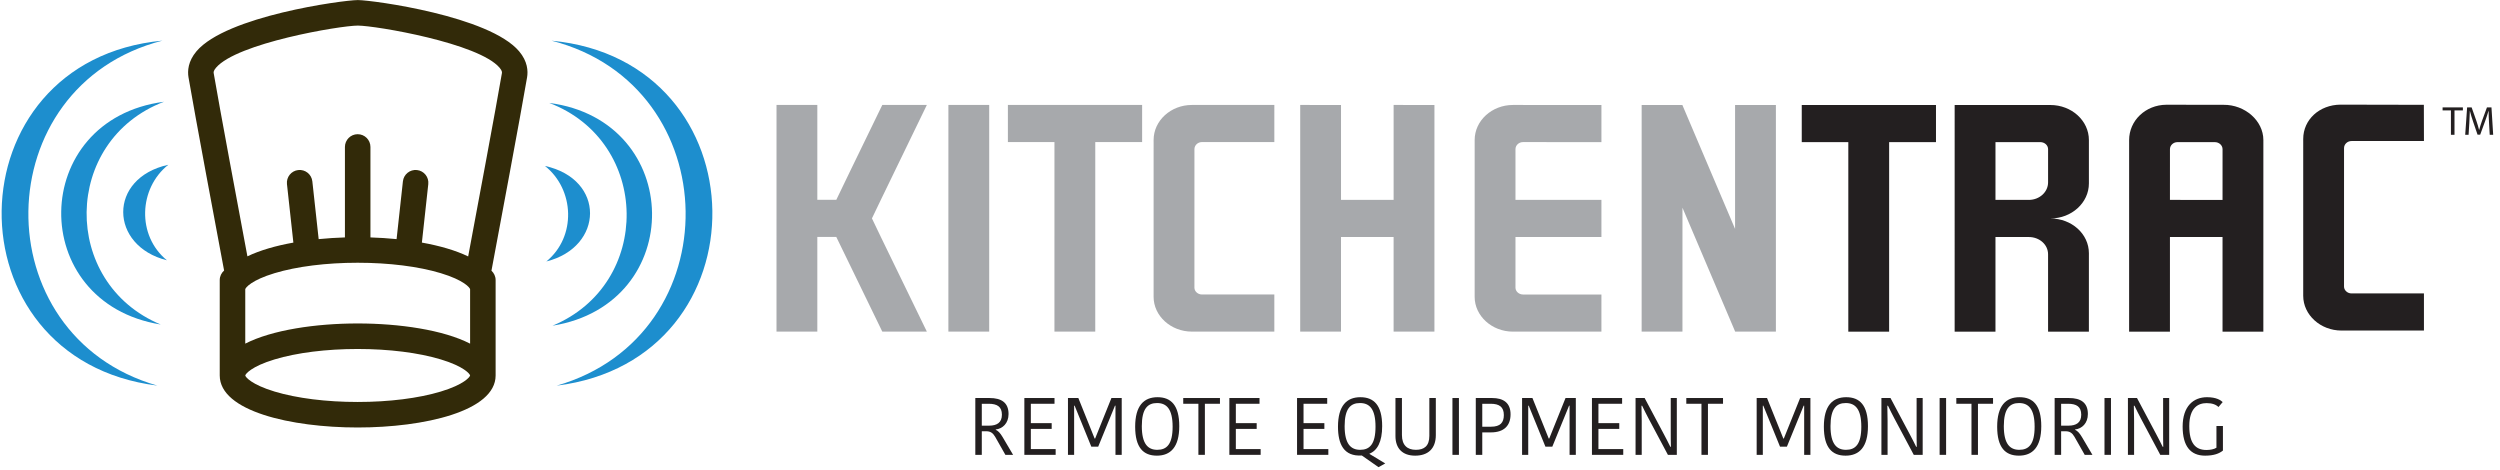 <?xml version="1.0" encoding="UTF-8" standalone="no"?>
<!DOCTYPE svg PUBLIC "-//W3C//DTD SVG 1.1//EN" "http://www.w3.org/Graphics/SVG/1.1/DTD/svg11.dtd">
<svg width="100%" height="100%" viewBox="0 0 3073 578" version="1.1" xmlns="http://www.w3.org/2000/svg" xmlns:xlink="http://www.w3.org/1999/xlink" xml:space="preserve" xmlns:serif="http://www.serif.com/" style="fill-rule:evenodd;clip-rule:evenodd;stroke-linejoin:round;stroke-miterlimit:2;">
    <g transform="matrix(4.167,0,0,4.167,1.999,-838.271)">
        <path d="M259.355,271.066L272.924,298.982L259.78,298.98L250.115,279.085L246.214,271.066L240.618,271.066L240.617,298.98L228.575,298.98L228.581,232.121L240.62,232.123L240.618,260.115L246.216,260.115L250.116,252.021L259.785,232.125L272.927,232.124L259.358,260.115L256.729,265.59L259.355,271.066Z" style="fill:rgb(167,169,172);fill-rule:nonzero;"/>
    </g>
    <g transform="matrix(4.167,0,0,4.167,1.999,-838.271)">
        <path d="M291.317,298.982L279.278,298.982L279.282,232.125L291.322,232.126L291.317,298.982Z" style="fill:rgb(167,169,172);fill-rule:nonzero;"/>
    </g>
    <g transform="matrix(4.167,0,0,4.167,1.999,-838.271)">
        <path d="M336.429,243.078L322.609,243.078L322.604,298.986L310.565,298.986L310.568,243.078L296.832,243.077L296.832,232.125L336.43,232.128L336.429,243.078Z" style="fill:rgb(167,169,172);fill-rule:nonzero;"/>
    </g>
    <g transform="matrix(4.167,0,0,4.167,1.999,-838.271)">
        <path d="M375.432,232.132L375.43,243.08L354.062,243.078C352.875,243.08 351.859,244.005 351.859,245.163L351.855,286.031C351.855,287.111 352.874,288.037 354.06,288.037L375.428,288.037L375.428,298.99L351.092,298.988C344.902,298.986 339.815,294.359 339.815,288.73L339.818,242.462C339.818,236.756 344.906,232.128 351.097,232.131L375.432,232.132Z" style="fill:rgb(167,169,172);fill-rule:nonzero;"/>
    </g>
    <g transform="matrix(4.167,0,0,4.167,1.999,-838.271)">
        <path d="M422.658,232.134L422.654,298.99L410.613,298.99L410.615,271.076L395.096,271.076L395.096,298.99L383.057,298.988L383.061,232.132L395.1,232.134L395.098,260.123L410.615,260.125L410.617,232.132L422.658,232.134Z" style="fill:rgb(167,169,172);fill-rule:nonzero;"/>
    </g>
    <g transform="matrix(4.167,0,0,4.167,1.999,-838.271)">
        <path d="M446.563,245.166L446.563,260.125L471.916,260.128L471.916,271.08L446.563,271.079L446.561,286.037C446.561,287.117 447.578,288.041 448.766,288.042L471.916,288.044L471.914,298.996L445.797,298.996C439.607,298.992 434.52,294.367 434.521,288.734L434.523,242.467C434.523,236.76 439.611,232.134 445.801,232.132L471.918,232.137L471.916,243.088L448.768,243.086C447.58,243.084 446.563,244.011 446.563,245.166Z" style="fill:rgb(167,169,172);fill-rule:nonzero;"/>
    </g>
    <g transform="matrix(4.167,0,0,4.167,1.999,-838.271)">
        <path d="M523.383,232.139L523.38,298.996L511.338,298.996L511.338,298.919L495.824,262.445L495.818,298.996L483.779,298.996L483.783,232.138L495.738,232.138L495.824,232.137L495.822,232.214L511.338,268.691L511.34,232.139L523.383,232.139Z" style="fill:rgb(167,169,172);fill-rule:nonzero;"/>
    </g>
    <g transform="matrix(4.167,0,0,4.167,1.999,-838.271)">
        <path d="M570.605,243.092L556.787,243.091L556.783,299L544.742,298.998L544.746,243.093L531.01,243.09L531.008,232.14L570.605,232.142L570.605,243.092Z" style="fill:rgb(35,31,32);fill-rule:nonzero;"/>
    </g>
    <g transform="matrix(4.167,0,0,4.167,1.999,-838.271)">
        <path d="M588.154,260.134L597.99,260.136C601.129,260.136 603.672,257.822 603.67,254.97L603.674,245.175C603.674,244.02 602.654,243.094 601.385,243.095L588.156,243.092L588.154,260.134ZM603.67,299L603.668,276.176C603.67,273.324 601.127,271.087 597.99,271.087L588.154,271.087L588.152,299.001L576.111,299L576.113,232.143L588.154,232.143L604.35,232.144C610.623,232.144 615.713,236.771 615.713,242.479L615.713,255.281C615.711,260.985 610.623,265.611 604.35,265.611C610.623,265.611 615.711,270.163 615.713,275.87L615.709,299.003L603.67,299Z" style="fill:rgb(35,31,32);fill-rule:nonzero;"/>
    </g>
    <g transform="matrix(4.167,0,0,4.167,1.999,-838.271)">
        <path d="M655.139,245.18C655.137,244.023 654.119,243.097 652.85,243.096L641.826,243.096C640.639,243.094 639.621,244.021 639.623,245.178L639.619,260.136L655.135,260.138L655.139,245.18ZM667.178,242.482L667.172,299.003L655.133,299.005L655.135,271.089L639.619,271.087L639.617,299.001L627.576,299.001L627.58,242.479C627.582,236.771 632.365,232.124 638.553,232.065L655.451,232.089C661.725,232.03 667.18,236.776 667.178,242.482Z" style="fill:rgb(35,31,32);fill-rule:nonzero;"/>
    </g>
    <g transform="matrix(4.167,0,0,4.167,1.999,-838.271)">
        <path d="M714.521,232.089L714.547,242.771L693.18,242.77C691.992,242.768 690.975,243.694 690.975,244.853L690.971,285.72C690.973,286.8 691.992,287.728 693.178,287.726L714.545,287.726L714.545,298.679L690.207,298.675C684.018,298.677 678.932,294.05 678.932,288.421L678.934,242.152C678.936,236.446 683.721,232.095 689.91,232.037L714.521,232.089Z" style="fill:rgb(35,31,32);fill-rule:nonzero;"/>
    </g>
    <g transform="matrix(4.167,0,0,4.167,1.999,-838.271)">
        <path d="M147.579,222.735C145.98,232.172 139.996,264.163 137.623,276.815C133.917,275.016 129.188,273.661 123.97,272.727L125.858,255.481C126.084,253.413 124.591,251.554 122.525,251.328C120.458,251.103 118.6,252.594 118.372,254.662L116.508,271.704C113.969,271.452 111.383,271.285 108.795,271.204L108.795,244.522C108.795,242.442 107.109,240.756 105.03,240.756C102.95,240.756 101.268,242.442 101.268,244.522L101.268,271.204C98.668,271.285 96.07,271.454 93.522,271.706L91.656,254.662C91.43,252.594 89.571,251.103 87.505,251.328C85.437,251.554 83.945,253.413 84.171,255.481L86.06,272.732C80.882,273.661 76.191,275.004 72.501,276.785C70.124,264.11 64.149,232.166 62.553,222.735C62.521,222.558 62.44,222.088 63.227,221.162C69.374,213.883 99.763,208.736 105.065,208.716C110.367,208.736 140.752,213.883 146.903,221.162C147.686,222.088 147.608,222.558 147.579,222.735ZM129.542,316.672C122.973,318.653 114.268,319.745 105.03,319.745C95.791,319.745 87.086,318.653 80.517,316.672C73.645,314.596 71.924,312.366 71.869,311.934C71.924,311.495 73.645,309.262 80.517,307.188C87.086,305.206 95.791,304.114 105.03,304.114C114.268,304.114 122.973,305.206 129.542,307.188C136.415,309.262 138.136,311.495 138.193,311.924C138.136,312.366 136.415,314.596 129.542,316.672ZM105.03,278.675C114.268,278.675 122.973,279.766 129.542,281.749C136.415,283.823 138.136,286.053 138.193,286.485C138.193,286.485 138.189,286.487 138.189,286.489L138.193,286.489L138.193,302.54C130.308,298.493 117.374,296.584 105.03,296.584C92.687,296.584 79.754,298.493 71.869,302.538L71.869,286.489C71.936,286.038 73.666,283.815 80.517,281.749C87.086,279.766 95.791,278.675 105.03,278.675ZM152.653,216.302C143.858,205.895 109.649,201.241 105.113,201.187C105.108,201.187 105.104,201.185 105.1,201.185C105.089,201.185 105.076,201.186 105.065,201.186C105.054,201.186 105.041,201.185 105.03,201.185C105.025,201.185 105.021,201.187 105.017,201.187C100.479,201.241 66.268,205.895 57.475,216.302C54.961,219.275 54.812,222.125 55.128,223.992C56.872,234.287 63.774,271.106 65.627,280.972C64.843,281.663 64.338,282.663 64.338,283.79L64.338,311.93C64.338,322.471 85.432,327.272 105.03,327.272C124.627,327.272 145.721,322.471 145.721,311.93L145.721,283.79C145.721,282.69 145.243,281.71 144.493,281.022C146.333,271.231 153.254,234.304 155,223.992C155.319,222.125 155.167,219.275 152.653,216.302Z" style="fill:rgb(50,42,9);fill-rule:nonzero;"/>
    </g>
    <g transform="matrix(4.167,0,0,4.167,1.999,-838.271)">
        <path d="M45.935,314.915C-5.565,300.096 -4.505,226.458 47.435,213.154C-14.951,219.047 -16.157,307.202 45.935,314.915Z" style="fill:rgb(29,142,206);"/>
    </g>
    <g transform="matrix(4.167,0,0,4.167,1.999,-838.271)">
        <path d="M46.937,296.897C17.367,284.624 17.876,242.619 47.904,231.182C8.009,236.406 7.253,290.508 46.937,296.897Z" style="fill:rgb(29,142,206);"/>
    </g>
    <g transform="matrix(4.167,0,0,4.167,1.999,-838.271)">
        <path d="M48.76,277.954C31.755,273.692 31.25,253.704 49.175,249.77C40.419,256.716 39.832,270.662 48.76,277.954Z" style="fill:rgb(29,142,206);"/>
    </g>
    <g transform="matrix(4.167,0,0,4.167,1.999,-838.271)">
        <path d="M163.725,314.934C215.227,300.114 214.167,226.475 162.227,213.171C224.613,219.063 225.816,307.217 163.725,314.934Z" style="fill:rgb(29,142,206);"/>
    </g>
    <g transform="matrix(4.167,0,0,4.167,1.999,-838.271)">
        <path d="M162.503,297.245C192.072,284.973 191.565,242.966 161.535,231.529C201.431,236.752 202.188,290.854 162.503,297.245Z" style="fill:rgb(29,142,206);"/>
    </g>
    <g transform="matrix(4.167,0,0,4.167,1.999,-838.271)">
        <path d="M160.68,278.299C177.685,274.041 178.19,254.049 160.265,250.117C169.022,257.063 169.606,271.006 160.68,278.299Z" style="fill:rgb(29,142,206);"/>
    </g>
    <g transform="matrix(4.167,0,0,4.167,1.999,-838.271)">
        <path d="M289.135,326.732L291.288,326.732C293.607,326.732 295.067,325.824 295.067,323.503C295.067,321.16 293.704,320.275 291.169,320.275L289.135,320.275L289.135,326.732ZM291.432,318.578C294.923,318.578 297.028,319.941 297.028,323.289C297.028,326.039 295.258,327.64 293.249,327.855L293.249,327.953C293.919,328.263 294.517,328.812 295.282,330.105L298.367,335.341L296.095,335.341L293.058,329.986C292.412,328.884 291.67,328.382 290.451,328.382L289.135,328.382L289.135,335.341L287.223,335.341L287.223,318.578L291.432,318.578Z" style="fill:rgb(35,31,32);fill-rule:nonzero;"/>
    </g>
    <g transform="matrix(4.167,0,0,4.167,1.999,-838.271)">
        <path d="M301.689,335.341L301.689,318.578L310.585,318.578L310.585,320.275L303.602,320.275L303.602,325.99L309.749,325.99L309.749,327.689L303.602,327.689L303.602,333.642L310.92,333.642L310.92,335.341L301.689,335.341Z" style="fill:rgb(35,31,32);fill-rule:nonzero;"/>
    </g>
    <g transform="matrix(4.167,0,0,4.167,1.999,-838.271)">
        <path d="M322.565,330.535L327.372,318.578L330.409,318.578L330.409,335.341L328.568,335.341L328.568,320.826L328.424,320.826C326.797,324.818 325.1,328.931 323.474,332.927L321.441,332.927L316.514,320.826L316.371,320.826L316.371,335.341L314.553,335.341L314.553,318.578L317.614,318.578L322.421,330.535L322.565,330.535Z" style="fill:rgb(35,31,32);fill-rule:nonzero;"/>
    </g>
    <g transform="matrix(4.167,0,0,4.167,1.999,-838.271)">
        <path d="M340.905,333.859C343.679,333.859 345.425,332.234 345.425,327.042C345.425,321.806 343.632,320.06 340.833,320.06C338.107,320.06 336.337,321.662 336.337,326.876C336.337,332.113 338.131,333.859 340.905,333.859ZM340.786,335.58C336.792,335.58 334.376,333.212 334.376,327.042C334.376,320.849 336.936,318.337 340.977,318.337C344.947,318.337 347.386,320.705 347.386,326.876C347.386,333.07 344.803,335.58 340.786,335.58Z" style="fill:rgb(35,31,32);fill-rule:nonzero;"/>
    </g>
    <g transform="matrix(4.167,0,0,4.167,1.999,-838.271)">
        <path d="M353.029,320.275L348.556,320.275L348.556,318.578L359.389,318.578L359.389,320.275L354.941,320.275L354.941,335.341L353.029,335.341L353.029,320.275Z" style="fill:rgb(35,31,32);fill-rule:nonzero;"/>
    </g>
    <g transform="matrix(4.167,0,0,4.167,1.999,-838.271)">
        <path d="M362.162,335.341L362.162,318.578L371.059,318.578L371.059,320.275L364.074,320.275L364.074,325.99L370.221,325.99L370.221,327.689L364.074,327.689L364.074,333.642L371.393,333.642L371.393,335.341L362.162,335.341Z" style="fill:rgb(35,31,32);fill-rule:nonzero;"/>
    </g>
    <g transform="matrix(4.167,0,0,4.167,1.999,-838.271)">
        <path d="M382.129,335.341L382.129,318.578L391.025,318.578L391.025,320.275L384.041,320.275L384.041,325.99L390.188,325.99L390.188,327.689L384.041,327.689L384.041,333.642L391.359,333.642L391.359,335.341L382.129,335.341Z" style="fill:rgb(35,31,32);fill-rule:nonzero;"/>
    </g>
    <g transform="matrix(4.167,0,0,4.167,1.999,-838.271)">
        <path d="M400.756,333.859C403.529,333.859 405.275,332.234 405.275,327.042C405.275,321.783 403.506,320.06 400.686,320.06C397.934,320.06 396.166,321.662 396.166,326.876C396.166,332.113 397.982,333.859 400.756,333.859ZM408.146,337.876L406.162,338.976L401.236,335.533C395.902,335.867 394.205,332.162 394.205,327.042C394.205,320.849 396.787,318.337 400.805,318.337C404.799,318.337 407.238,320.705 407.238,326.876C407.238,331.515 405.803,334.074 403.506,334.984L403.506,335.078L408.146,337.876Z" style="fill:rgb(35,31,32);fill-rule:nonzero;"/>
    </g>
    <g transform="matrix(4.167,0,0,4.167,1.999,-838.271)">
        <path d="M421.154,329.746L421.154,318.578L423.066,318.578L423.066,329.505C423.066,333.548 420.723,335.58 416.969,335.58C413.189,335.58 411.158,333.404 411.158,329.792L411.158,318.578L413.07,318.578L413.07,329.505C413.07,332.521 414.672,333.859 417.184,333.859C419.623,333.859 421.154,332.736 421.154,329.746Z" style="fill:rgb(35,31,32);fill-rule:nonzero;"/>
    </g>
    <g transform="matrix(4.167,0,0,4.167,1.999,-838.271)">
        <rect x="427.967" y="318.578" width="1.914" height="16.763" style="fill:rgb(35,31,32);fill-rule:nonzero;"/>
    </g>
    <g transform="matrix(4.167,0,0,4.167,1.999,-838.271)">
        <path d="M436.768,320.275L436.768,327.042L439.326,327.042C442.1,327.042 443.129,325.824 443.129,323.599C443.129,321.208 441.789,320.275 439.254,320.275L436.768,320.275ZM445.113,323.384C445.113,326.732 443.176,328.716 439.326,328.716L436.768,328.716L436.768,335.341L434.854,335.341L434.854,318.578L439.684,318.578C443.008,318.578 445.113,320.011 445.113,323.384Z" style="fill:rgb(35,31,32);fill-rule:nonzero;"/>
    </g>
    <g transform="matrix(4.167,0,0,4.167,1.999,-838.271)">
        <path d="M456.52,330.535L461.326,318.578L464.363,318.578L464.363,335.341L462.521,335.341L462.521,320.826L462.379,320.826C460.752,324.818 459.055,328.931 457.428,332.927L455.395,332.927L450.469,320.826L450.324,320.826L450.324,335.341L448.508,335.341L448.508,318.578L451.568,318.578L456.375,330.535L456.52,330.535Z" style="fill:rgb(35,31,32);fill-rule:nonzero;"/>
    </g>
    <g transform="matrix(4.167,0,0,4.167,1.999,-838.271)">
        <path d="M469.119,335.341L469.119,318.578L478.016,318.578L478.016,320.275L471.033,320.275L471.033,325.99L477.178,325.99L477.178,327.689L471.033,327.689L471.033,333.642L478.352,333.642L478.352,335.341L469.119,335.341Z" style="fill:rgb(35,31,32);fill-rule:nonzero;"/>
    </g>
    <g transform="matrix(4.167,0,0,4.167,1.999,-838.271)">
        <path d="M483.73,320.849C483.779,322.283 483.803,323.623 483.803,325.296L483.803,335.341L481.984,335.341L481.984,318.578L484.662,318.578L490.307,329.195C490.953,330.416 491.645,331.73 492.244,332.974L492.412,332.974C492.363,331.443 492.363,329.89 492.363,328.478L492.363,318.578L494.156,318.578L494.156,335.341L491.527,335.341L485.834,324.652C485.166,323.408 484.543,322.14 483.922,320.849L483.73,320.849Z" style="fill:rgb(35,31,32);fill-rule:nonzero;"/>
    </g>
    <g transform="matrix(4.167,0,0,4.167,1.999,-838.271)">
        <path d="M501.426,320.275L496.953,320.275L496.953,318.578L507.785,318.578L507.785,320.275L503.338,320.275L503.338,335.341L501.426,335.341L501.426,320.275Z" style="fill:rgb(35,31,32);fill-rule:nonzero;"/>
    </g>
    <g transform="matrix(4.167,0,0,4.167,1.999,-838.271)">
        <path d="M525.719,330.535L530.527,318.578L533.564,318.578L533.564,335.341L531.723,335.341L531.723,320.826L531.578,320.826C529.953,324.818 528.254,328.931 526.629,332.927L524.596,332.927L519.669,320.826L519.526,320.826L519.526,335.341L517.709,335.341L517.709,318.578L520.77,318.578L525.576,330.535L525.719,330.535Z" style="fill:rgb(35,31,32);fill-rule:nonzero;"/>
    </g>
    <g transform="matrix(4.167,0,0,4.167,1.999,-838.271)">
        <path d="M544.061,333.859C546.834,333.859 548.578,332.234 548.578,327.042C548.578,321.806 546.787,320.06 543.988,320.06C541.262,320.06 539.492,321.662 539.492,326.876C539.492,332.113 541.287,333.859 544.061,333.859ZM543.939,335.58C539.945,335.58 537.531,333.212 537.531,327.042C537.531,320.849 540.09,318.337 544.131,318.337C548.102,318.337 550.539,320.705 550.539,326.876C550.539,333.07 547.959,335.58 543.939,335.58Z" style="fill:rgb(35,31,32);fill-rule:nonzero;"/>
    </g>
    <g transform="matrix(4.167,0,0,4.167,1.999,-838.271)">
        <path d="M556.254,320.849C556.303,322.283 556.326,323.623 556.326,325.296L556.326,335.341L554.508,335.341L554.508,318.578L557.186,318.578L562.83,329.195C563.477,330.416 564.17,331.73 564.768,332.974L564.936,332.974C564.889,331.443 564.889,329.89 564.889,328.478L564.889,318.578L566.682,318.578L566.682,335.341L564.051,335.341L558.359,324.652C557.689,323.408 557.068,322.14 556.445,320.849L556.254,320.849Z" style="fill:rgb(35,31,32);fill-rule:nonzero;"/>
    </g>
    <g transform="matrix(4.167,0,0,4.167,1.999,-838.271)">
        <rect x="571.678" y="318.578" width="1.912" height="16.763" style="fill:rgb(35,31,32);fill-rule:nonzero;"/>
    </g>
    <g transform="matrix(4.167,0,0,4.167,1.999,-838.271)">
        <path d="M581.076,320.275L576.604,320.275L576.604,318.578L587.436,318.578L587.436,320.275L582.988,320.275L582.988,335.341L581.076,335.341L581.076,320.275Z" style="fill:rgb(35,31,32);fill-rule:nonzero;"/>
    </g>
    <g transform="matrix(4.167,0,0,4.167,1.999,-838.271)">
        <path d="M595.184,333.859C597.957,333.859 599.703,332.234 599.703,327.042C599.703,321.806 597.908,320.06 595.111,320.06C592.385,320.06 590.615,321.662 590.615,326.876C590.615,332.113 592.408,333.859 595.184,333.859ZM595.063,335.58C591.07,335.58 588.654,333.212 588.654,327.042C588.654,320.849 591.213,318.337 595.256,318.337C599.225,318.337 601.664,320.705 601.664,326.876C601.664,333.07 599.08,335.58 595.063,335.58Z" style="fill:rgb(35,31,32);fill-rule:nonzero;"/>
    </g>
    <g transform="matrix(4.167,0,0,4.167,1.999,-838.271)">
        <path d="M607.52,326.732L609.674,326.732C611.992,326.732 613.451,325.824 613.451,323.503C613.451,321.16 612.088,320.275 609.553,320.275L607.52,320.275L607.52,326.732ZM609.816,318.578C613.307,318.578 615.412,319.941 615.412,323.289C615.412,326.039 613.643,327.64 611.635,327.855L611.635,327.953C612.303,328.263 612.9,328.812 613.666,330.105L616.752,335.341L614.479,335.341L611.441,329.986C610.797,328.884 610.055,328.382 608.836,328.382L607.52,328.382L607.52,335.341L605.607,335.341L605.607,318.578L609.816,318.578Z" style="fill:rgb(35,31,32);fill-rule:nonzero;"/>
    </g>
    <g transform="matrix(4.167,0,0,4.167,1.999,-838.271)">
        <rect x="620.313" y="318.578" width="1.912" height="16.763" style="fill:rgb(35,31,32);fill-rule:nonzero;"/>
    </g>
    <g transform="matrix(4.167,0,0,4.167,1.999,-838.271)">
        <path d="M628.971,320.849C629.018,322.283 629.043,323.623 629.043,325.296L629.043,335.341L627.225,335.341L627.225,318.578L629.902,318.578L635.545,329.195C636.191,330.416 636.885,331.73 637.482,332.974L637.65,332.974C637.604,331.443 637.604,329.89 637.604,328.478L637.604,318.578L639.396,318.578L639.396,335.341L636.766,335.341L631.074,324.652C630.404,323.408 629.783,322.14 629.16,320.849L628.971,320.849Z" style="fill:rgb(35,31,32);fill-rule:nonzero;"/>
    </g>
    <g transform="matrix(4.167,0,0,4.167,1.999,-838.271)">
        <path d="M655.178,319.773L653.936,321.232C653.217,320.539 652.117,320.083 650.441,320.083C648.004,320.083 645.324,321.375 645.324,326.851C645.324,331.898 647.119,333.906 650.395,333.906C651.471,333.906 652.666,333.691 653.336,333.238L653.336,326.828L655.25,326.828L655.25,334.074C654.174,334.96 652.57,335.58 649.988,335.58C645.658,335.58 643.365,332.736 643.365,327.019C643.365,320.968 646.568,318.337 650.563,318.337C653.336,318.337 654.627,319.248 655.178,319.773Z" style="fill:rgb(35,31,32);fill-rule:nonzero;"/>
    </g>
    <g transform="matrix(4.167,0,0,4.167,1.999,-838.271)">
        <path d="M722.504,233.736L720.046,233.736L720.046,232.849L726.03,232.849L726.03,233.736L723.56,233.736L723.56,240.933L722.504,240.933L722.504,233.736Z" style="fill:rgb(35,31,32);fill-rule:nonzero;"/>
    </g>
    <g transform="matrix(4.167,0,0,4.167,1.999,-838.271)">
        <path d="M733.745,237.383C733.686,236.255 733.613,234.9 733.625,233.893L733.589,233.893C733.313,234.84 732.978,235.848 732.57,236.963L731.143,240.885L730.352,240.885L729.044,237.035C728.66,235.896 728.336,234.852 728.108,233.893L728.084,233.893C728.061,234.9 728,236.255 727.929,237.466L727.713,240.933L726.717,240.933L727.281,232.849L728.612,232.849L729.991,236.759C730.327,237.754 730.603,238.642 730.807,239.481L730.843,239.481C731.047,238.666 731.335,237.778 731.694,236.759L733.134,232.849L734.465,232.849L734.969,240.933L733.949,240.933L733.745,237.383Z" style="fill:rgb(35,31,32);fill-rule:nonzero;"/>
    </g>
    <g id="Artboard2" transform="matrix(1,0,0,1,-72.458,0)">
        <rect x="72.458" y="0" width="3072.07" height="577.549" style="fill:none;"/>
    </g>
</svg>
